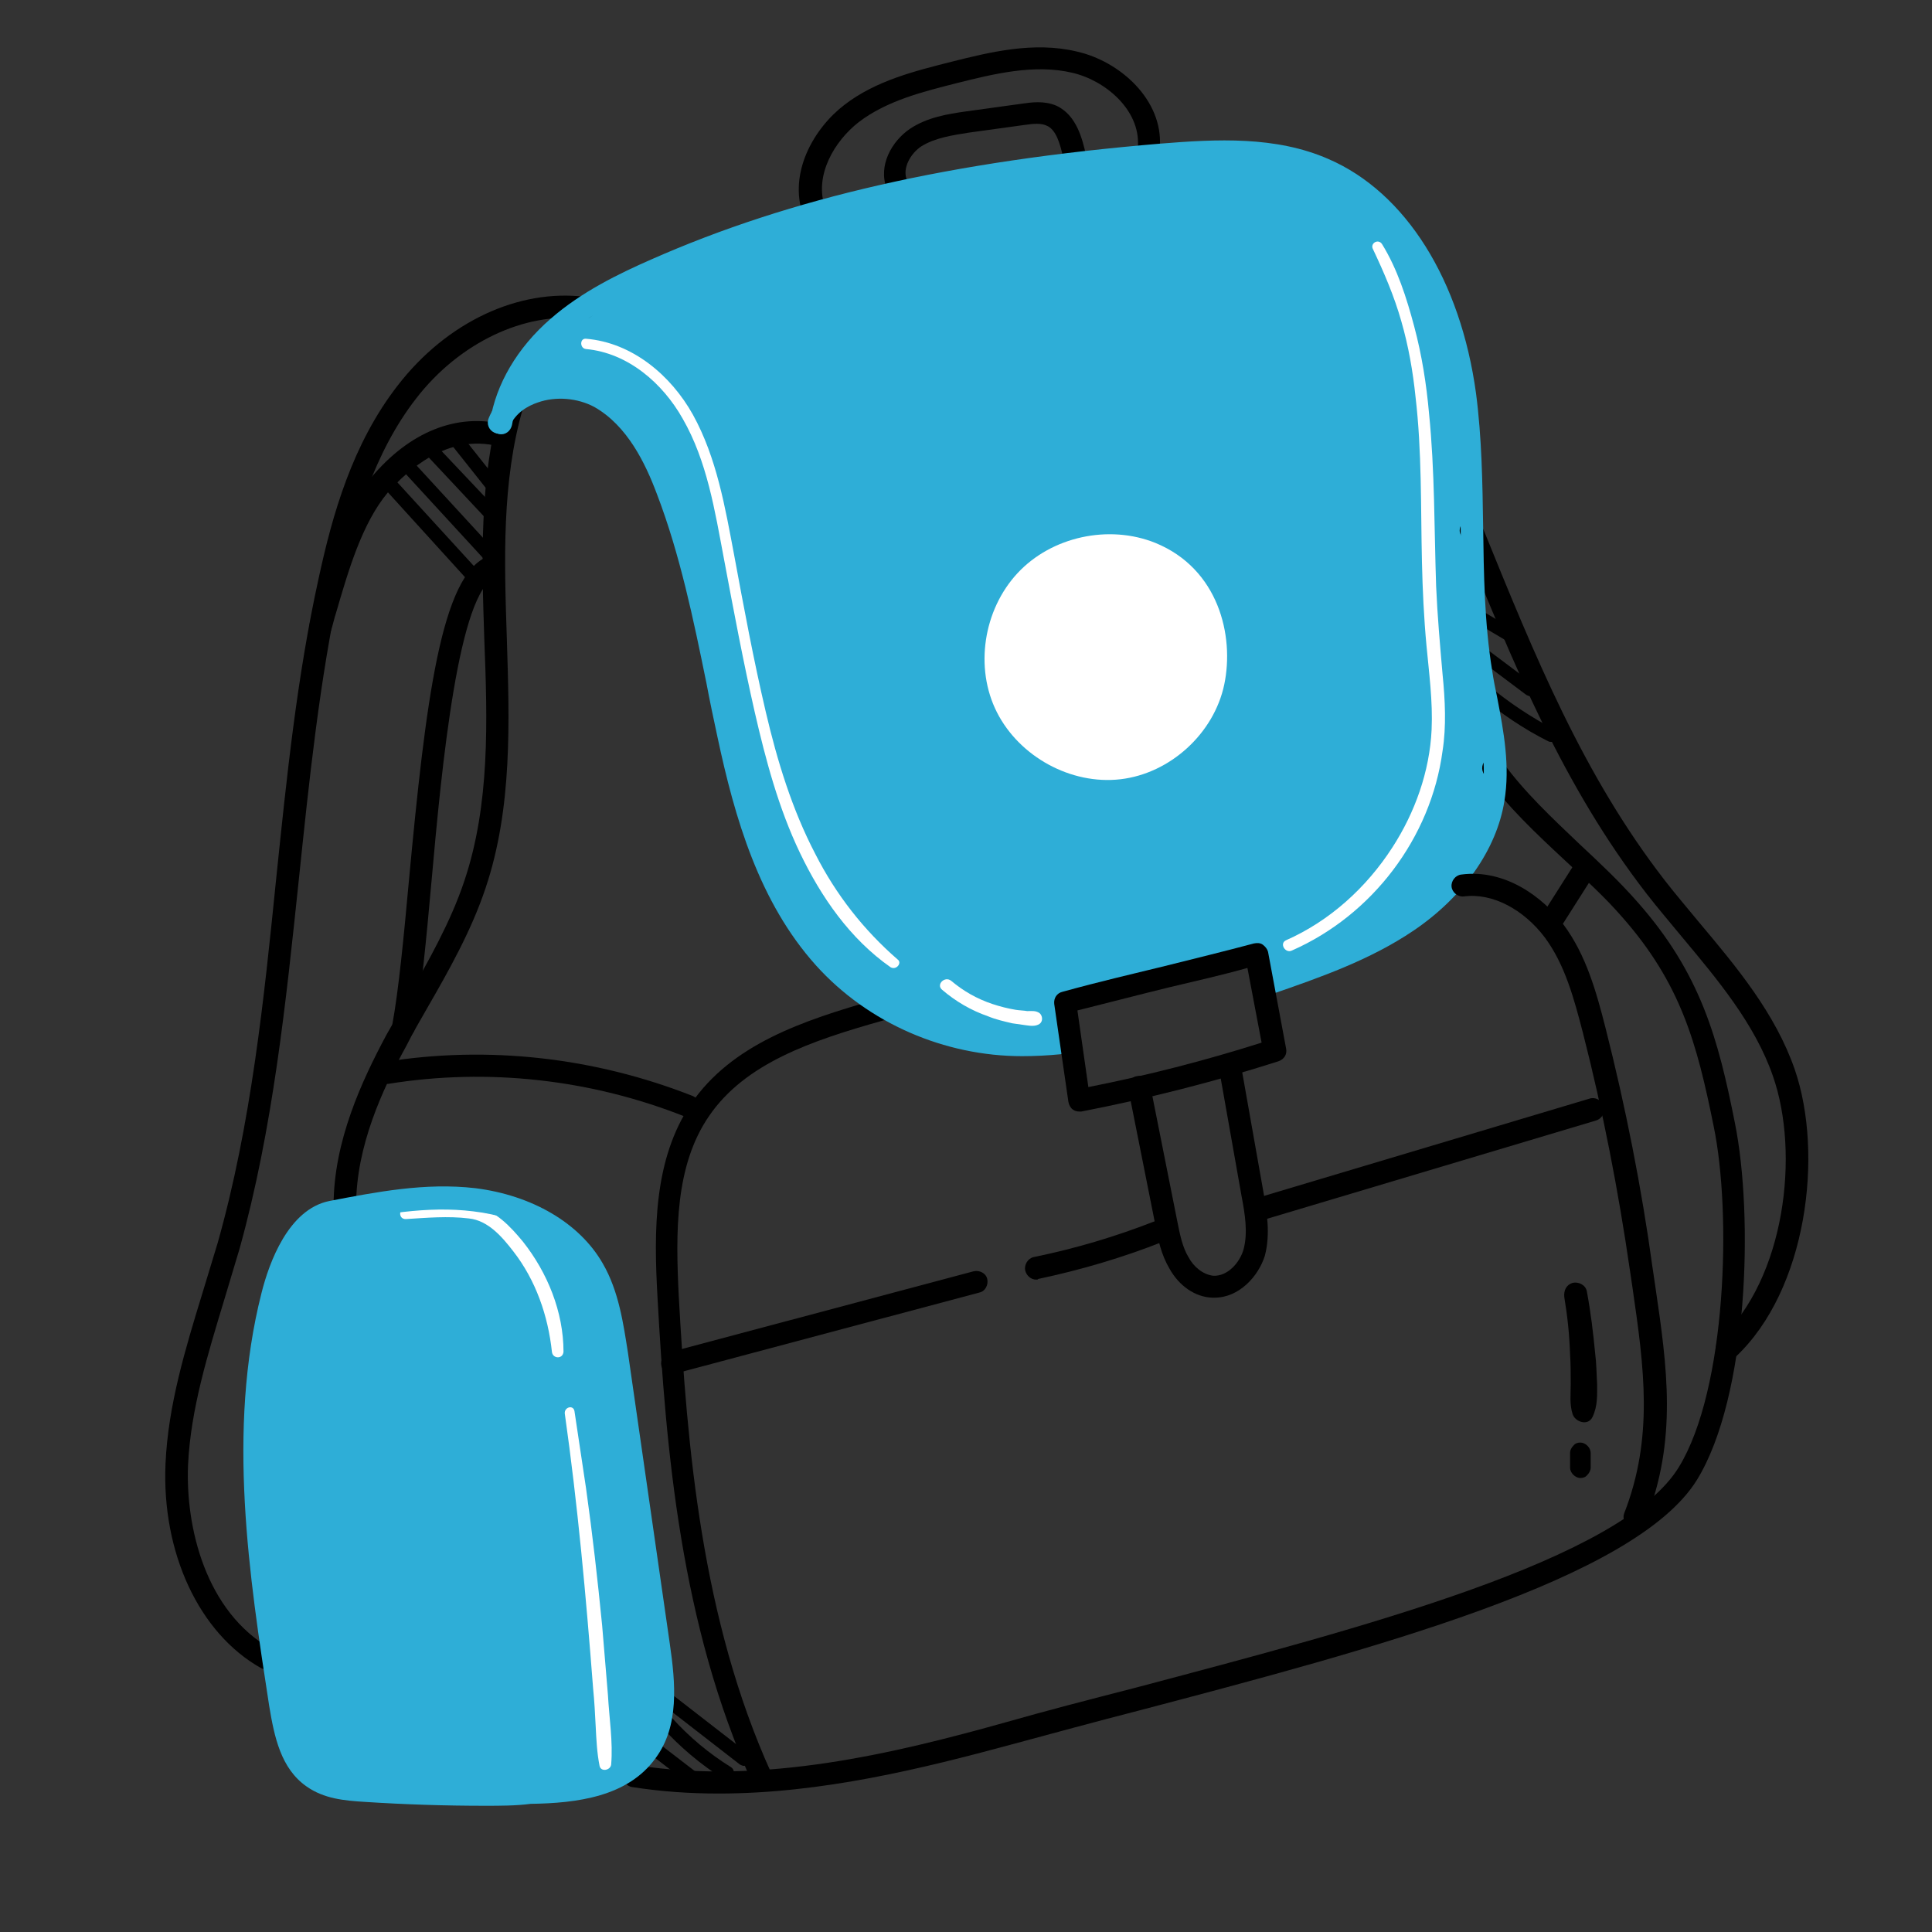 <?xml version="1.0" encoding="UTF-8"?> <!-- Generator: Adobe Illustrator 27.5.0, SVG Export Plug-In . SVG Version: 6.00 Build 0) --> <svg xmlns="http://www.w3.org/2000/svg" xmlns:xlink="http://www.w3.org/1999/xlink" id="Layer_1" x="0px" y="0px" viewBox="0 0 300 300" style="enable-background:new 0 0 300 300;" xml:space="preserve"><rect x="0" y="0" width="300" height="300" fill="#333333" stroke="none"/> <style type="text/css"> .st0{fill:#2EAED7;} .st1{fill:#FFFFFF;} </style> <path d="M107.3,277c-0.2,0-0.4-0.1-0.6-0.2l-5.2-4c-0.4-0.4-0.5-1-0.2-1.5s1-0.5,1.5-0.2l5.2,4c0.4,0.4,0.5,1,0.2,1.5 C107.9,276.8,107.6,277,107.3,277L107.3,277z"></path> <g> <path class="st0" d="M197.4,152.2c8.4-0.6,16.7-4,23-9.6s10.8-13.4,12.4-21.7c-2.6-12.7-3.9-27.8-4.5-42.8 c-0.3-8.2-0.4-16.5-2.1-24.5s-5-16-10.9-21.7s-14.6-8.9-22.6-6.8c-28.8-4.1-57.9,5.6-86,15.1c-6,2-12.1,4.1-17.2,7.8 s-9.4,9-10.1,15.2c4.4-3.7,11-2.8,15.3,0.6c4.2,3.4,6.6,8.6,8.4,13.7c4.3,12.3,6.2,25.3,9.4,37.9c3.2,12.6,8.1,25.3,17.1,34.7 c9.1,9.4,23.1,14.8,36.6,10.8c-0.3-1.6-0.6-3.2-0.4-4.9c9.6-3.6,19.6-6.1,29.7-7.4C195.8,150.2,196.1,152.3,197.4,152.2 L197.4,152.2z"></path> <path class="st0" d="M96.9,275.7c-10.7,2.1-21.6,3.2-32.6,3c-6.4-0.1-13.7-1-17.5-6.2c-2.3-3.2-2.8-7.3-3.2-11.2 c-1.9-17.5-3.7-35.1-2.6-52.7c0.3-4.4,0.8-8.9,2.6-12.9s5.2-7.5,11.5-7.2c6.3-1.2,12.7-2.3,19.1-1.7s12.9,3.2,16.8,8.3 c2.9,3.9,4.1,8.7,5.1,13.5c3.4,15.9,5.4,32.1,7.3,48.2c0.4,3.6,0.8,7.4-0.1,10.9C102.4,271.3,99.8,275.2,96.9,275.7L96.9,275.7z"></path> <path class="st1" d="M179.4,84.3c-7.2-2.9-16.1-1-21.4,4.7s-6.7,14.7-3.2,21.6s11.5,11.3,19.2,10.4s14.5-7.1,16.1-14.7 S189.2,88.3,179.4,84.3L179.4,84.3z"></path> <path class="st1" d="M81.2,192.8c-1.9-2.3-4.3-4.9-7.3-5.4c-1.7-0.3-3.4-0.1-5.1-0.1c-1.9,0.1-3.8,0.1-5.8,0.2 c-1.1,0.1-1.2,1.8,0,1.8c3.2-0.2,6.6-0.5,9.8-0.1c3,0.3,5.2,2.9,6.9,5.1c3.5,4.5,5.4,10,6,15.6c0.1,1.1,1.7,1.2,1.8,0 C87.5,203.7,85,197.6,81.2,192.8L81.2,192.8z"></path> <path class="st1" d="M94.4,263.2c-0.3-3.6-0.6-7.2-0.9-10.8c-0.7-7.1-1.5-14.2-2.5-21.3c-0.6-4-1.2-8-1.8-12 c-0.2-1-1.6-0.6-1.5,0.4c2,14.1,3.3,28.4,4.4,42.7c0.2,2,0.3,3.9,0.4,5.9s0.2,4.1,0.6,6.1c0.2,1,1.7,0.7,1.8-0.2 C95.2,270.5,94.6,266.8,94.4,263.2L94.4,263.2z"></path> <path class="st1" d="M139.4,149c-5.3-4.6-9.6-10.1-12.8-16.4c-3.6-6.9-5.9-14.4-7.7-22.1c-1.9-8.1-3.4-16.2-4.9-24.3 c-1.4-7.4-2.7-15.1-6.4-21.8c-3.4-6.1-9.4-11.2-16.6-11.8c-1-0.1-1,1.5,0,1.6c6.5,0.6,11.9,5.3,15,10.8c3.8,6.6,5,14.3,6.4,21.7 c1.5,8,3,16,4.8,23.9c1.7,7.4,3.7,14.9,7,21.8s7.8,13.4,14.1,17.8C139.2,150.7,140.1,149.5,139.4,149L139.4,149z"></path> <path class="st1" d="M161.4,157.3c-0.6-0.4-1.2-0.3-1.9-0.3c-0.6-0.1-1.2-0.1-1.8-0.2c-1.2-0.2-2.4-0.5-3.6-0.9 c-2.4-0.8-4.5-2-6.4-3.6c-1-0.8-2.4,0.6-1.4,1.4c2.1,1.8,4.5,3.2,7.1,4.1c1.2,0.5,2.5,0.8,3.8,1.1c0.7,0.1,1.4,0.2,2.1,0.3 c0.7,0.1,1.5,0.2,2.1-0.2C162,158.6,161.9,157.7,161.4,157.3L161.4,157.3z"></path> <path class="st1" d="M224,104.7c-0.4-4.6-0.8-9.1-1-13.7c-0.3-8.9-0.2-17.9-1.1-26.8c-0.4-4.5-1.1-9-2.3-13.5s-2.6-8.9-5-12.8 c-0.6-0.9-1.9-0.1-1.4,0.8c1.7,3.6,3.3,7.3,4.4,11.2c1.1,3.8,1.8,7.8,2.2,11.7c1,8.5,0.8,17.1,1,25.7c0.1,4.3,0.3,8.6,0.7,12.9 s1,8.7,0.8,13.1c-0.3,6.5-2.6,12.9-6.1,18.3c-4,6.2-9.7,11.4-16.5,14.4c-1.1,0.5-0.1,2.1,0.9,1.6c12.5-5.5,21.6-17.5,23.4-31 C224.6,112.8,224.4,108.7,224,104.7L224,104.7z"></path> <path d="M248,214.9c-0.1-1.6-0.1-3.2-0.3-4.7c-0.3-3.2-0.7-6.5-1.3-9.7c-0.2-1-1.3-1.5-2.2-1.3c-1,0.3-1.4,1.2-1.3,2.2 c0.5,3,0.8,5.9,0.9,8.9c0.1,1.5,0.1,3,0.1,4.6s-0.2,3.2,0.3,4.7c0.4,1.2,2.4,1.9,3.1,0.4C248.1,218.3,248,216.6,248,214.9 L248,214.9z"></path> <path d="M246.5,224.5c-0.3-0.3-0.7-0.5-1.1-0.5c-0.4,0-0.8,0.1-1.1,0.5c-0.3,0.3-0.5,0.7-0.5,1.1v2.3c0,0.4,0.2,0.8,0.5,1.1 s0.7,0.5,1.1,0.5c0.4,0,0.8-0.1,1.1-0.5c0.3-0.3,0.5-0.7,0.5-1.1v-2.3C247,225.2,246.8,224.8,246.5,224.5z"></path> <path d="M76.1,76c-0.3,0-0.6-0.1-0.8-0.4l-5.4-6.8c-0.4-0.4-0.3-1.1,0.2-1.5s1.1-0.3,1.5,0.2l5.4,6.8c0.4,0.4,0.3,1.1-0.2,1.5 C76.6,75.9,76.3,76,76.1,76L76.1,76z"></path> <path d="M76.9,81.5c-0.3,0-0.6-0.1-0.8-0.3L65.7,70.1c-0.4-0.4-0.4-1.1,0.1-1.5c0.4-0.4,1.1-0.4,1.5,0.1l10.5,11.1 c0.4,0.4,0.4,1.1-0.1,1.5C77.4,81.5,77.2,81.5,76.9,81.5z"></path> <path d="M76.4,87.6c-0.3,0-0.6-0.1-0.8-0.3L62,72.5c-0.4-0.4-0.4-1.1,0.1-1.5c0.4-0.4,1.1-0.4,1.5,0.1l13.6,14.8 c0.4,0.4,0.4,1.1-0.1,1.5C76.9,87.5,76.7,87.6,76.4,87.6z"></path> <path d="M73.8,90.8c-0.3,0-0.6-0.1-0.8-0.3L59.1,75.2c-0.4-0.4-0.4-1.1,0.1-1.5c0.4-0.4,1.1-0.4,1.5,0.1L74.6,89 c0.4,0.4,0.4,1.1-0.1,1.5C74.3,90.7,74.1,90.7,73.8,90.8L73.8,90.8z"></path> <path d="M112.9,276.4c-0.2,0-0.4,0-0.6-0.2c-3.5-2.2-6.8-5-9.6-8.1c-0.4-0.4-0.4-1.1,0.1-1.5c0.4-0.4,1.1-0.4,1.5,0.1 c2.7,3,5.8,5.6,9.2,7.7c0.5,0.3,0.6,1,0.3,1.4C113.6,276.2,113.2,276.4,112.9,276.4L112.9,276.4z"></path> <path d="M115.5,274.2c-0.2,0-0.4-0.1-0.6-0.2l-11.6-9c-0.4-0.4-0.5-1-0.2-1.5s1-0.5,1.5-0.2l11.6,9c0.4,0.4,0.5,1,0.2,1.5 C116.2,274,115.9,274.2,115.5,274.2L115.5,274.2z"></path> <path d="M235.1,100.1c-0.2,0-0.4-0.1-0.5-0.2l-5.9-3.5c-0.5-0.3-0.6-0.9-0.4-1.4c0.3-0.5,0.9-0.7,1.4-0.4l5.9,3.5 c0.5,0.3,0.6,0.9,0.4,1.4C235.8,99.9,235.4,100.1,235.1,100.1L235.1,100.1z"></path> <path d="M237.6,108.1c-0.2,0-0.4-0.1-0.6-0.2l-8-6c-0.5-0.3-0.6-1-0.2-1.4c0.3-0.5,1-0.6,1.4-0.2l8,6c0.5,0.3,0.6,1,0.2,1.4 C238.2,107.9,237.9,108.1,237.6,108.1L237.6,108.1z"></path> <path d="M240.9,115.2c-0.2,0-0.3,0-0.5-0.1c-3.8-1.9-7.3-4.3-10.6-7c-0.4-0.4-0.5-1-0.1-1.5c0.4-0.4,1-0.5,1.5-0.1 c3.1,2.6,6.6,4.9,10.2,6.8c0.5,0.3,0.7,0.9,0.4,1.4C241.7,115,241.3,115.2,240.9,115.2L240.9,115.2z"></path> <path d="M53.5,188.9c-1,0-1.7-0.8-1.7-1.7c0-10,4.4-19.4,8.2-26.5c1.1-1.9,2.2-3.9,3.3-5.8c3.3-5.8,6.7-11.8,8.8-18.1 c4-11.9,3.6-24.9,3.1-37.6c-0.4-12.2-0.8-24.8,2.6-36.8c0.3-0.9,1.2-1.4,2.2-1.2c0.9,0.3,1.4,1.2,1.2,2.2 c-3.3,11.4-2.9,23.7-2.5,35.7c0.4,12.9,0.9,26.3-3.3,38.8c-2.2,6.6-5.7,12.8-9.1,18.7c-1.1,1.9-2.2,3.8-3.2,5.8 c-3.7,6.7-7.8,15.6-7.8,24.8C55.2,188.1,54.4,188.9,53.5,188.9L53.5,188.9L53.5,188.9z"></path> <path d="M41.3,259.2c-0.3,0-0.6-0.1-0.8-0.2c-9.6-5.4-15.4-17.9-14.8-31.7c0.4-9.1,3.1-17.9,5.7-26.4c0.8-2.6,1.6-5.3,2.4-7.9 c5.2-18.4,7.2-37.9,9.1-56.7c1.6-15.4,3.2-31.2,6.6-46.6c2.1-9.7,5.2-20.8,12.3-29.9c7.6-9.8,18.7-15,29.1-13.7 c0.9,0.1,1.6,1,1.5,1.9c-0.1,1-1,1.6-1.9,1.5c-9-1.1-19.2,3.7-25.9,12.4C58,70.4,55,81.1,52.9,90.4c-3.3,15.2-4.9,30.9-6.5,46.2 c-2,19-4,38.6-9.2,57.3c-0.8,2.7-1.6,5.3-2.4,8c-2.5,8.3-5.2,16.9-5.6,25.6c-0.4,9.6,2.7,22.8,13,28.6c0.8,0.5,1.1,1.5,0.7,2.4 C42.5,258.9,41.9,259.2,41.3,259.2z"></path> <path d="M49.8,99.1c-0.2,0-0.3,0-0.5-0.1c-0.9-0.3-1.4-1.2-1.2-2.2c0.3-0.9,0.5-1.8,0.8-2.7c1.9-6.8,4.1-14.5,8.7-19.9 c6-7.2,13.4-10.1,20.6-8.3c0.9,0.2,1.5,1.2,1.3,2.1s-1.2,1.5-2.1,1.3c-7.9-2-14.1,3.7-17.2,7.2c-4,4.8-6.1,12.1-8,18.6 c-0.3,0.9-0.5,1.9-0.8,2.8C51.2,98.6,50.5,99.1,49.8,99.1L49.8,99.1z"></path> <path d="M62.6,161.2c-0.1,0-0.2,0-0.3,0c-0.9-0.2-1.6-1.1-1.4-2c1-5.4,1.8-13.7,2.6-22.5c2.6-27.8,5-47.6,12.3-50.3 c0.9-0.3,1.9,0.1,2.2,1s-0.1,1.9-1,2.2c-5.8,2.1-8.4,29.3-10,47.3c-0.8,8.9-1.6,17.3-2.6,22.9C64.2,160.6,63.4,161.2,62.6,161.2 L62.6,161.2z"></path> <path d="M126.3,34.6c-0.7,0-1.4-0.5-1.6-1.2c-2.3-6.6,1.7-13.5,6.4-17.1c4.9-3.8,11.1-5.3,16.6-6.7c6-1.5,12.8-3.2,19.5-1.6 c6.7,1.5,13.4,7.5,12.9,14.8c-0.1,1-0.9,1.7-1.8,1.6c-1,0-1.7-0.9-1.6-1.8c0.3-5.5-5-10.1-10.2-11.3c-5.9-1.4-12.3,0.2-17.9,1.6 c-5.1,1.3-10.9,2.7-15.3,6.1c-3.7,2.9-6.9,8.2-5.2,13.2c0.3,0.9-0.2,1.9-1.1,2.2C126.7,34.6,126.5,34.6,126.3,34.6L126.3,34.6z"></path> <path d="M139.3,30.4c-0.7,0-1.4-0.4-1.6-1.1c-1.4-3.6,0.8-7.4,3.6-9.3c2.7-1.8,5.9-2.3,8.7-2.7l8.7-1.2c1.4-0.2,3.4-0.5,5.3,0.3 c3.3,1.5,4.1,5.5,4.6,7.5c0.2,0.9-0.4,1.9-1.4,2c-0.9,0.2-1.9-0.4-2.1-1.4c-0.5-2.2-1.1-4.4-2.6-5c-0.9-0.4-2-0.3-3.4-0.1l-8.7,1.2 c-2.5,0.4-5.2,0.8-7.3,2.1c-1.7,1.1-3,3.4-2.3,5.2c0.3,0.9-0.1,1.9-1,2.2C139.7,30.3,139.5,30.4,139.3,30.4L139.3,30.4z"></path> <path d="M268.2,211c-0.5,0-0.9-0.2-1.3-0.6c-0.6-0.7-0.6-1.8,0.1-2.4c10.2-9.5,12.5-28.9,8.3-40.9c-2.8-8.1-8.6-15-14.2-21.7 c-1.8-2.2-3.7-4.4-5.4-6.6c-13-16.8-20.6-35.5-28.7-55.4l-0.2-0.4c-0.4-0.9,0.1-1.9,1-2.3s1.9,0.1,2.3,1l0.2,0.4 c8,19.7,15.5,38.2,28.2,54.6c1.7,2.2,3.6,4.4,5.4,6.6c5.8,6.9,11.8,14.1,14.8,22.8c4.5,13.1,1.9,34.2-9.2,44.6 C269.1,210.8,268.7,211,268.2,211L268.2,211z"></path> <path d="M111.6,278.5c-4.5,0-8.9-0.3-13.4-1c-0.9-0.1-1.6-1-1.4-2s1-1.6,2-1.4c19.7,3.1,40-1.8,57.5-6.7c6.3-1.8,12.9-3.5,19.9-5.3 c35.5-9.4,75.7-19.9,84.5-34.3c7.4-12.1,8.2-39.4,5.4-52.9c-2.6-12.9-5.1-22.2-14.3-32.6c-2.7-3.1-5.8-5.9-8.8-8.7 c-4.4-4.1-8.9-8.3-12.5-13.3c-0.6-0.8-0.4-1.9,0.4-2.4s1.9-0.4,2.4,0.4c3.4,4.7,7.8,8.8,12,12.8c3,2.8,6.2,5.8,9,9 c9.8,11.1,12.5,21.2,15.1,34.3c2.9,14.4,2.1,42.4-5.9,55.4c-9.6,15.5-50.5,26.3-86.6,35.8c-7,1.8-13.6,3.6-19.9,5.3 C143.3,274.6,127.6,278.5,111.6,278.5L111.6,278.5z"></path> <path d="M118.4,277.8c-0.7,0-1.3-0.4-1.6-1c-11.1-24.5-13.4-51.7-14.7-75.3c-0.6-10.5-0.6-21.5,5.2-30.1 c6.3-9.2,17.2-12.9,28.8-16.2c0.9-0.3,1.9,0.3,2.1,1.2s-0.3,1.9-1.2,2.1c-11,3.1-21.3,6.6-26.9,14.8c-5.3,7.7-5.2,18-4.7,28 c1.3,23.3,3.5,50.1,14.4,74.1c0.4,0.9,0,1.9-0.9,2.3C118.8,277.7,118.6,277.8,118.4,277.8L118.4,277.8z"></path> <path class="st0" d="M158.7,164c-12,0-23.9-5.1-32-14.1c-8.8-9.8-12.6-22.8-15.3-35.5c-0.6-2.8-1.2-5.6-1.7-8.3 c-2-9.8-4.1-20-7.7-29.4c-1.8-4.8-4.6-10.6-9.7-13.5c-2.6-1.4-6-1.7-8.8-0.7C82,63,80,64.1,79.1,66.3c-0.4,0.9-1.4,1.3-2.3,0.9 s-1.3-1.4-0.9-2.3c1.1-2.7,3.4-4.8,6.4-5.8c3.7-1.3,8.2-0.9,11.6,1c6.1,3.4,9.2,10,11.3,15.3c3.7,9.7,5.8,20,7.9,30 c0.6,2.8,1.1,5.6,1.7,8.3c2.7,12.2,6.2,24.8,14.5,33.9c8.6,9.5,22.3,14.4,34.9,12.6c0.9-0.1,1.8,0.5,2,1.5c0.1,0.9-0.5,1.8-1.5,2 C162.7,163.9,160.7,164,158.7,164L158.7,164z"></path> <path class="st0" d="M75.3,280.4c-6.2,0-12.4-0.2-18.6-0.6c-3.3-0.2-6.4-0.5-9.1-2.4c-4-2.8-5-7.7-5.8-12.5 c-3.1-20.1-6.6-42.8-1.2-64.1c1.2-4.8,4.2-13,10.5-14.3l0,0c7.3-1.4,14.9-2.9,22.7-2c8.8,1.1,16.2,5.4,19.8,11.7 c2.5,4.3,3.2,9.4,3.9,13.8l6.5,45.2c0.9,6.2,1.5,12.8-2.2,17.8c-4.3,6-12.2,7-19.4,7.1C80.1,280.4,77.7,280.4,75.3,280.4 L75.3,280.4z M51.9,190c-3.2,0.6-6.1,4.9-7.8,11.7c-5.2,20.6-1.8,43,1.2,62.7c0.6,4,1.5,8.2,4.3,10.2c1.9,1.4,4.5,1.6,7.3,1.8 c8.5,0.5,17,0.7,25.5,0.5c6.3-0.2,13.3-1,16.7-5.7c2.9-4,2.3-9.8,1.6-15.3l-6.5-45.2c-0.6-4.3-1.3-8.8-3.4-12.6 c-3.1-5.4-9.6-9.1-17.3-10C66.3,187.2,59,188.6,51.9,190L51.9,190L51.9,190z"></path> <path class="st0" d="M196.7,154.4c-0.7,0-1.4-0.4-1.6-1.2c-0.3-0.9,0.2-1.9,1.1-2.2c7.3-2.5,14.9-5.1,21.3-9.5 c6.9-4.7,11.5-11.2,12.6-17.8c0.8-4.8-0.1-9.7-1.1-14.8c-0.3-1.5-0.6-2.9-0.8-4.4c-1.2-7.6-1.3-15.4-1.4-22.9 c-0.1-6.7-0.2-13.6-1.1-20.2c-2.2-16.4-10-29-20.8-33.6c-7.5-3.2-16.2-2.8-24.4-2.1c-31.8,2.7-56.6,8.4-78,17.8 c-4.8,2.1-10.2,4.8-14.7,8.7c-4.6,4-7.5,8.9-8.3,13.8c-0.2,0.9-1,1.6-2,1.4c-0.9-0.2-1.6-1-1.4-2c0.9-5.7,4.2-11.4,9.4-15.9 c4.8-4.2,10.6-7,15.6-9.2c21.7-9.6,46.8-15.3,79.1-18c8.7-0.7,17.9-1.2,26.1,2.4c12,5.2,20.5,18.8,22.9,36.4 c0.9,6.9,1,13.9,1.1,20.6c0.1,7.4,0.2,15.1,1.4,22.4c0.2,1.4,0.5,2.9,0.8,4.3c1,5.2,2,10.6,1.1,16c-1.2,7.5-6.4,14.9-14.1,20.1 c-6.8,4.6-14.6,7.3-22.1,9.9C197.1,154.3,196.9,154.4,196.7,154.4L196.7,154.4z"></path> <path d="M167.6,172.6c-0.4,0-0.7-0.1-1-0.3c-0.4-0.3-0.6-0.7-0.7-1.2l-2.2-15.2c-0.1-0.9,0.4-1.7,1.3-1.9c5.8-1.6,11-2.8,15.9-4 c4.8-1.2,9.3-2.3,13.8-3.5c0.5-0.1,1-0.1,1.4,0.2s0.7,0.7,0.8,1.1l2.8,15c0.2,0.9-0.3,1.7-1.2,2c-10,3.2-20.3,5.8-30.6,7.8 C167.8,172.6,167.7,172.6,167.6,172.6L167.6,172.6z M167.3,156.9l1.7,11.9c9.1-1.8,18.1-4.1,26.9-6.9l-2.2-11.6 c-3.9,1.1-7.9,2-12.1,3C177.1,154.4,172.5,155.6,167.3,156.9L167.3,156.9z"></path> <path d="M188.6,201.5c-0.1,0-0.3,0-0.4,0c-2.6-0.1-5.1-1.8-6.6-4.5c-1.3-2.2-1.8-4.6-2.2-6.8l-4.2-21.1c-0.2-0.9,0.4-1.9,1.4-2 c0.9-0.2,1.9,0.4,2,1.4l4.2,21.1c0.4,2,0.8,4.1,1.8,5.7c0.7,1.3,2.1,2.6,3.8,2.8c2.2,0.1,4.1-2,4.7-4.1c0.7-2.6,0.2-5.6-0.3-8.2 l-3.4-19.2c-0.2-0.9,0.5-1.8,1.4-2s1.8,0.5,2,1.4l3.4,19.2c0.5,3,1.1,6.4,0.2,9.8C195.4,198.2,192.4,201.5,188.6,201.5L188.6,201.5 z"></path> <path d="M253.8,237.3c-0.2,0-0.4,0-0.6-0.1c-0.9-0.4-1.3-1.4-1-2.2c4.6-11.8,3.1-22.6,1.3-35l-0.4-2.7c-1.8-12.4-4.2-24.8-7.3-36.9 c-1.4-5.4-2.8-10.6-5.9-14.8c-3.3-4.4-8.2-7-12.6-6.4c-0.9,0.1-1.8-0.6-1.9-1.5s0.6-1.8,1.5-1.9c6.8-0.9,12.7,3.5,15.9,7.8 c3.5,4.7,5.1,10.5,6.5,16c3.1,12.2,5.6,24.8,7.3,37.2l0.4,2.7c1.9,12.9,3.5,24.1-1.5,36.7C255.2,236.9,254.5,237.3,253.8,237.3 L253.8,237.3z"></path> <path d="M104.4,213.4c-0.8,0-1.5-0.5-1.7-1.3c-0.2-0.9,0.3-1.9,1.2-2.1l47.3-12.6c0.9-0.2,1.9,0.3,2.1,1.2c0.2,0.9-0.3,1.9-1.2,2.1 l-47.3,12.6C104.7,213.3,104.6,213.4,104.4,213.4z"></path> <path d="M160.9,198.7c-0.8,0-1.5-0.6-1.7-1.4c-0.2-0.9,0.4-1.9,1.3-2.1c6.4-1.3,12.8-3.2,18.9-5.6c0.9-0.4,1.9,0.1,2.2,1 c0.4,0.9-0.1,1.9-1,2.2c-6.3,2.5-12.8,4.4-19.4,5.8C161.2,198.7,161,198.7,160.9,198.7L160.9,198.7z"></path> <path d="M196.1,189.3c-0.8,0-1.4-0.5-1.7-1.2c-0.3-0.9,0.2-1.9,1.2-2.2l51.2-15.3c0.9-0.3,1.9,0.2,2.2,1.2c0.3,0.9-0.2,1.9-1.2,2.2 l-51.2,15.3C196.5,189.2,196.3,189.2,196.1,189.3L196.1,189.3z"></path> <path d="M107,173.5c-0.2,0-0.4,0-0.6-0.1c-14.6-5.8-30.6-7.6-46.1-5.1c-0.9,0.1-1.8-0.5-2-1.4s0.5-1.8,1.4-2 c16.1-2.6,32.7-0.7,47.9,5.3c0.9,0.4,1.3,1.4,1,2.2C108.3,173.1,107.7,173.5,107,173.5L107,173.5z"></path> <path d="M240.9,144.7c-0.3,0-0.6-0.1-0.9-0.3c-0.8-0.5-1.1-1.6-0.5-2.4l4.7-7.4c0.5-0.8,1.6-1.1,2.4-0.5c0.8,0.5,1.1,1.6,0.5,2.4 l-4.7,7.4C242.1,144.4,241.5,144.7,240.9,144.7L240.9,144.7z"></path> </g> </svg> 